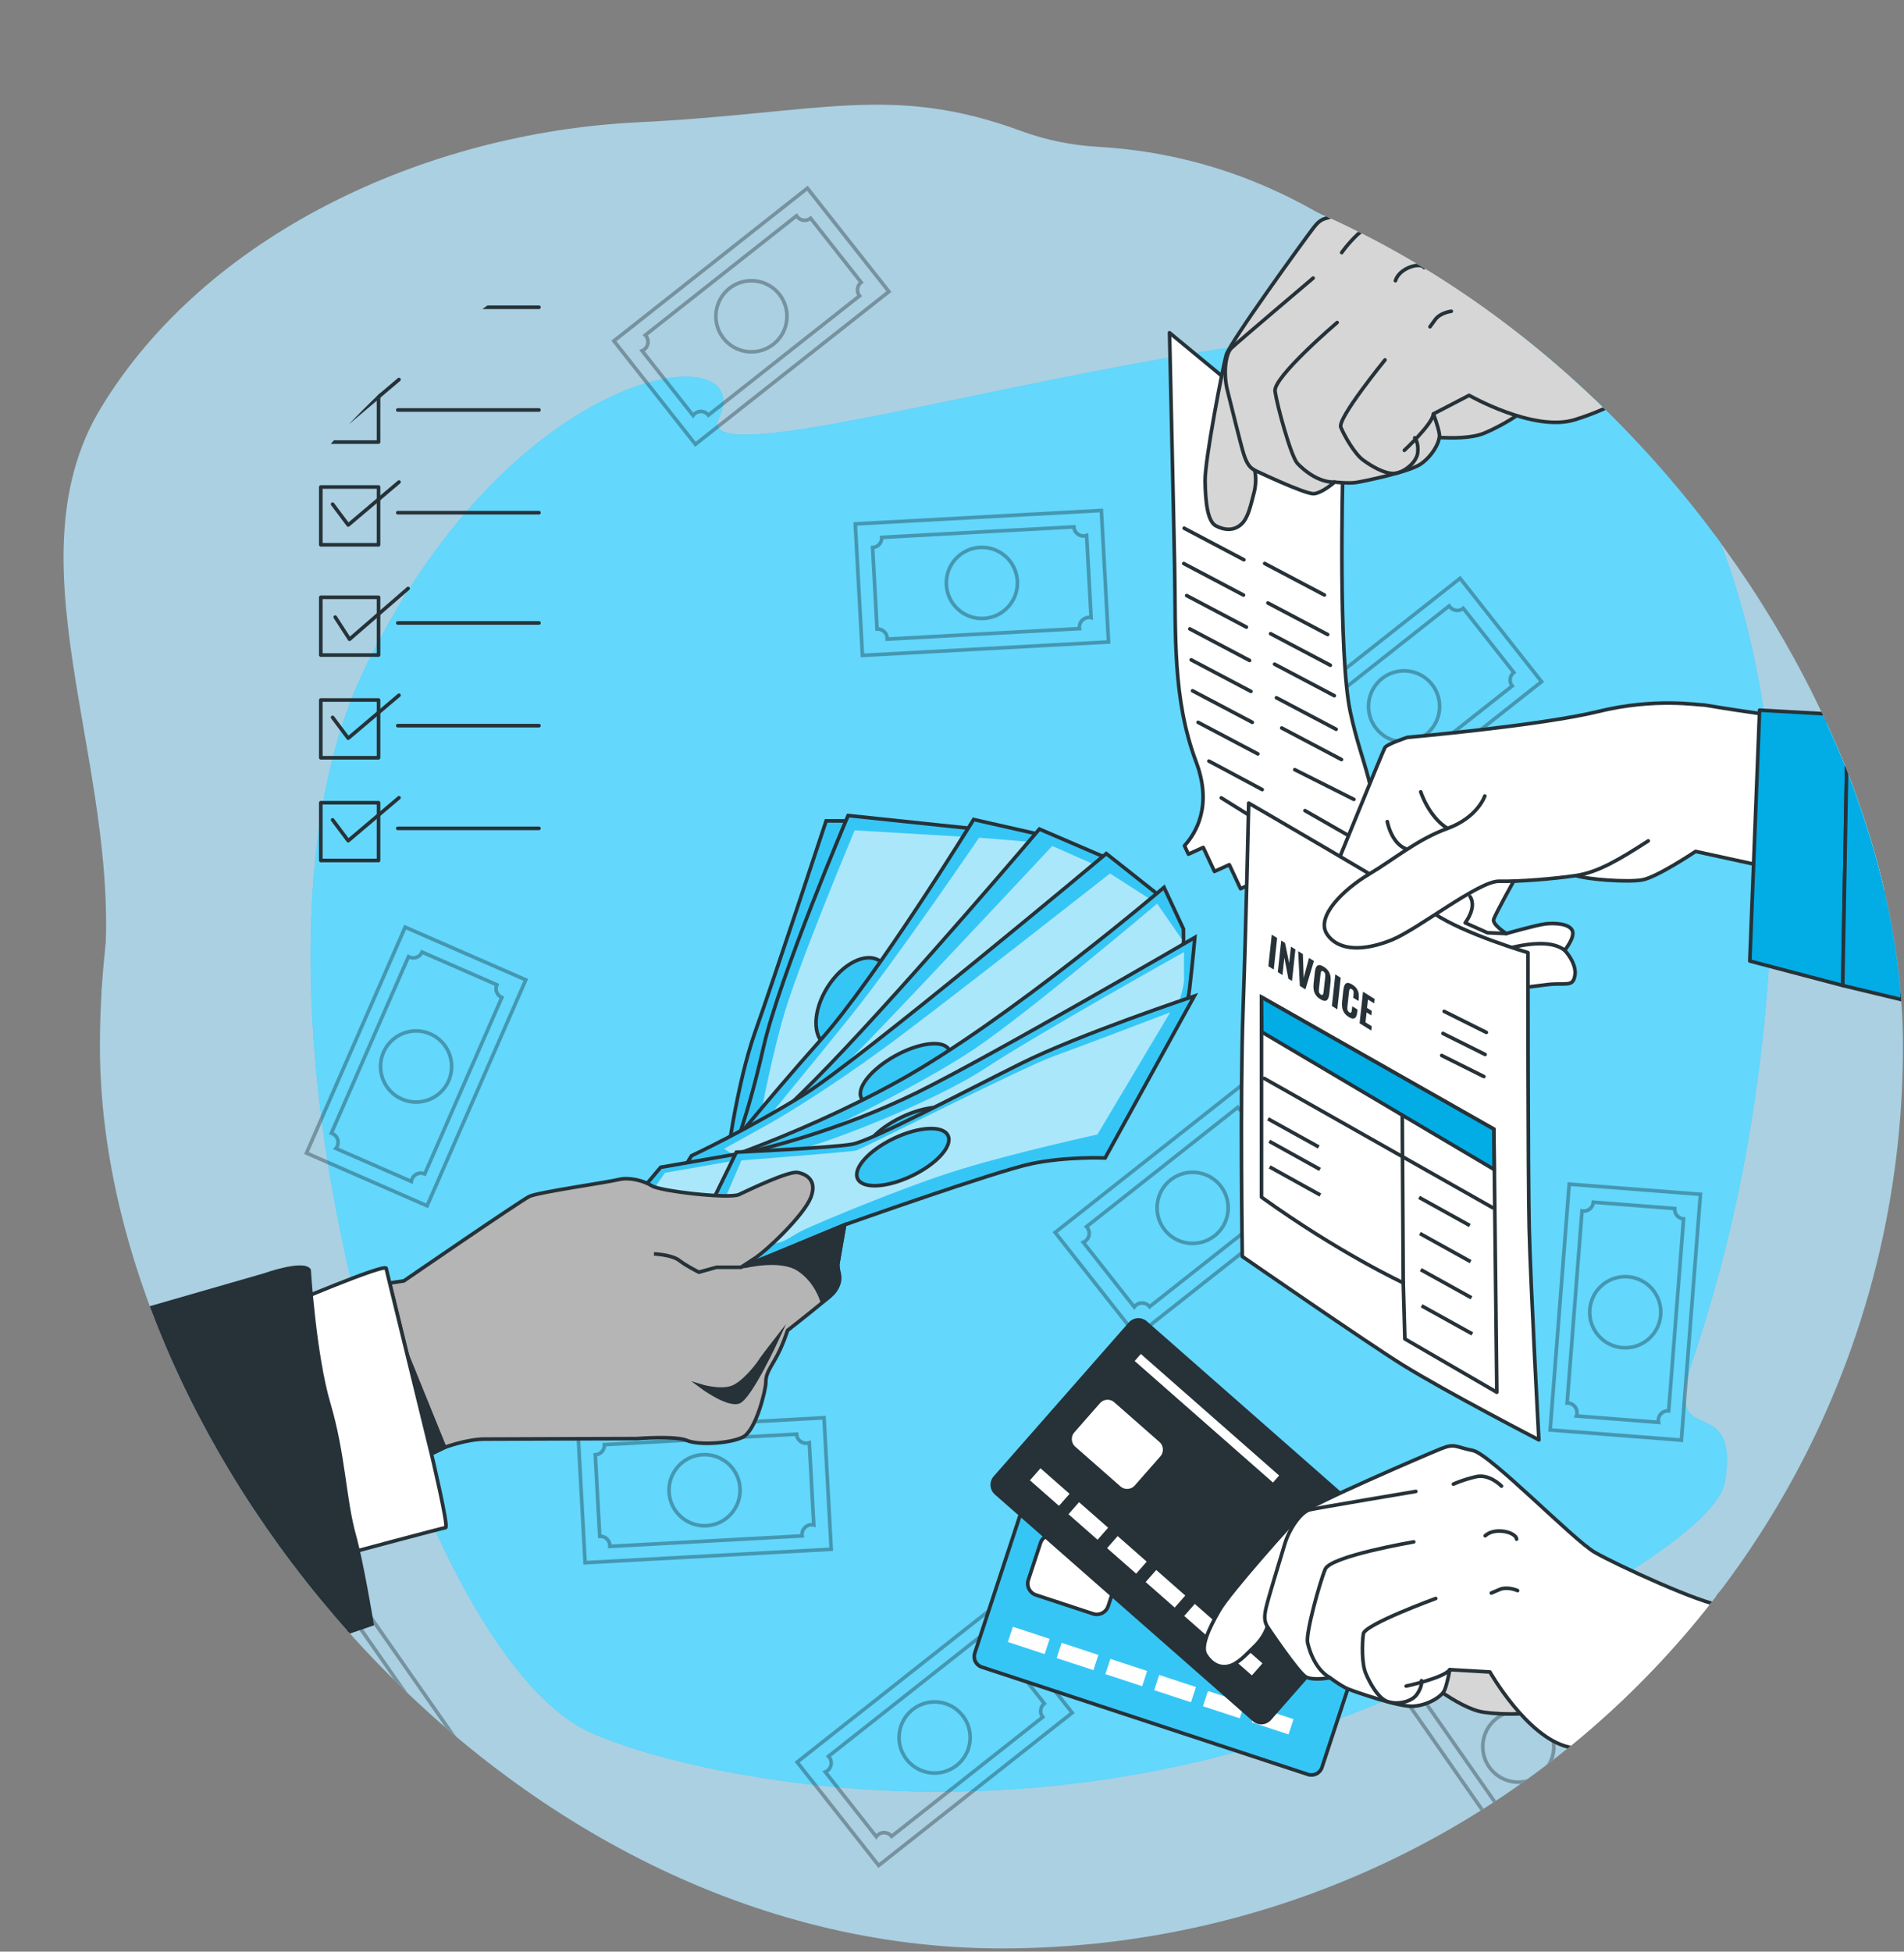 <?xml version="1.0" encoding="UTF-8"?> <svg xmlns="http://www.w3.org/2000/svg" width="528" height="541" viewBox="0 0 528 541" fill="none"><rect x="0" y="0" width="528" height="541" fill="#808080" stroke="none"/><g clip-path="url(#clip0_4177_3266)"><path fill-rule="evenodd" clip-rule="evenodd" d="M234.854 483.568C300.218 476.825 316.436 395.618 356.194 346.455C394.771 298.754 469.44 262.664 460.682 204.323C452.255 148.192 400.926 46.241 304.573 40.707C297.3 40.29 290.075 38.847 283.238 36.331C247.186 23.066 227.528 31.423 176.81 33.907C117.902 36.792 57.154 64.996 28.001 113.039C0.98 157.568 36.211 216.605 28.211 274.606C38.072 316.686 60.284 340.579 89.155 374.001C129.799 421.05 169.495 490.31 234.854 483.568Z" fill="#AAD0E2"></path><g clip-path="url(#clip1_4177_3266)"><rect x="27.711" y="40.105" width="500" height="500" rx="250" fill="#AAD0E2"></rect><path d="M164.11 480.403C174.35 484.841 186.929 488.267 200.472 490.911C268.484 504.186 339.01 494.274 401.125 463.557C438.888 444.882 476.31 423.382 478.361 410.663C482.562 384.616 460.716 403.101 469.118 377.893C477.52 352.685 490.964 307.312 491.805 236.732C492.645 166.151 463.237 105.654 435.509 97.252C378.372 71.204 188.477 138.424 199.401 115.737C210.324 93.05 143.105 98.932 101.092 185.477C59.079 272.022 113.695 458.557 164.11 480.403Z" fill="#36C6F6"></path><path opacity="0.7" d="M164.11 480.403C174.35 484.841 186.929 488.267 200.472 490.911C268.484 504.186 339.01 494.274 401.125 463.557C438.888 444.882 476.31 423.382 478.361 410.663C482.562 384.616 460.716 403.101 469.118 377.893C477.52 352.685 490.964 307.312 491.805 236.732C492.645 166.151 463.237 105.654 435.509 97.252C378.372 71.204 188.477 138.424 199.401 115.737C210.324 93.05 143.105 98.932 101.092 185.477C59.079 272.022 113.695 458.557 164.11 480.403Z" fill="#77DFFF"></path><g opacity="0.3"><path d="M145.807 271.621L112.359 257.005L84.993 319.632L118.441 334.248L145.807 271.621Z" stroke="black" stroke-miterlimit="10" stroke-linecap="round"></path><path d="M113.527 265.307C113.442 265.27 113.36 265.228 113.28 265.184L91.898 314.11C91.985 314.138 92.071 314.17 92.156 314.207C93.51 314.799 94.129 316.377 93.537 317.731C93.436 317.962 93.305 318.169 93.153 318.355L114.068 327.495C114.101 327.257 114.164 327.02 114.265 326.789C114.857 325.435 116.435 324.816 117.789 325.408L139.159 276.508C137.805 275.916 137.186 274.338 137.778 272.984L117.05 263.926C116.46 265.281 114.882 265.899 113.527 265.307ZM119.335 286.603C124.324 288.783 126.601 294.595 124.421 299.584C122.241 304.573 116.429 306.85 111.44 304.67C106.451 302.49 104.174 296.678 106.354 291.689C108.534 286.699 114.346 284.422 119.335 286.603Z" stroke="black" stroke-miterlimit="10" stroke-linecap="round"></path></g><g opacity="0.3"><path d="M160.268 396.732L162.258 433.181L230.503 429.456L228.514 393.007L160.268 396.732Z" stroke="black" stroke-miterlimit="10" stroke-linecap="round"></path><path d="M169.129 428.386C169.134 428.479 169.134 428.571 169.13 428.662L222.445 425.751C222.431 425.661 222.421 425.57 222.416 425.477C222.335 424.001 223.467 422.739 224.943 422.659C225.194 422.645 225.439 422.669 225.673 422.722L224.428 399.931C224.201 400.009 223.961 400.059 223.709 400.073C222.233 400.154 220.971 399.022 220.891 397.547L167.605 400.457C167.686 401.933 166.554 403.195 165.078 403.275L166.311 425.862C167.787 425.779 169.048 426.91 169.129 428.386ZM185.536 413.62C185.239 408.184 189.405 403.536 194.842 403.239C200.278 402.942 204.926 407.109 205.223 412.545C205.52 417.981 201.353 422.629 195.917 422.926C190.48 423.223 185.833 419.057 185.536 413.62Z" stroke="black" stroke-miterlimit="10" stroke-linecap="round"></path></g><g opacity="0.3"><path d="M237.175 145.229L239.164 181.678L307.41 177.953L305.42 141.505L237.175 145.229Z" stroke="black" stroke-miterlimit="10" stroke-linecap="round"></path><path d="M246.035 176.888C246.04 176.981 246.04 177.073 246.036 177.164L299.351 174.253C299.337 174.163 299.327 174.071 299.322 173.979C299.241 172.503 300.373 171.241 301.849 171.161C302.1 171.147 302.345 171.171 302.579 171.224L301.334 148.433C301.107 148.51 300.867 148.561 300.615 148.575C299.139 148.656 297.877 147.525 297.797 146.049L244.511 148.959C244.592 150.435 243.46 151.697 241.984 151.777L243.217 174.364C244.692 174.281 245.954 175.412 246.035 176.888ZM262.442 162.122C262.145 156.686 266.312 152.038 271.748 151.741C277.184 151.444 281.832 155.611 282.129 161.047C282.426 166.483 278.259 171.131 272.823 171.428C267.386 171.725 262.738 167.559 262.442 162.122Z" stroke="black" stroke-miterlimit="10" stroke-linecap="round"></path></g><g opacity="0.3"><path d="M471.55 331.066L435.156 328.244L429.873 396.387L466.266 399.209L471.55 331.066Z" stroke="black" stroke-miterlimit="10" stroke-linecap="round"></path><path d="M438.982 335.713C438.889 335.706 438.798 335.694 438.708 335.678L434.578 388.912C434.669 388.91 434.761 388.912 434.854 388.919C436.328 389.033 437.43 390.321 437.315 391.794C437.295 392.045 437.24 392.284 437.157 392.509L459.914 394.275C459.867 394.04 459.849 393.795 459.868 393.544C459.982 392.07 461.27 390.968 462.743 391.083L466.871 337.877C465.397 337.763 464.295 336.475 464.41 335.002L441.857 333.252C441.743 334.725 440.455 335.827 438.982 335.713ZM451.46 353.92C456.888 354.341 460.947 359.083 460.526 364.511C460.105 369.939 455.363 373.998 449.935 373.577C444.507 373.156 440.448 368.414 440.869 362.986C441.29 357.558 446.032 353.499 451.46 353.92Z" stroke="black" stroke-miterlimit="10" stroke-linecap="round"></path></g><g opacity="0.3"><path d="M427.497 188.964L404.891 160.306L351.231 202.634L373.837 231.292L427.497 188.964Z" stroke="black" stroke-miterlimit="10" stroke-linecap="round"></path><path d="M402.023 168.195C401.965 168.122 401.912 168.047 401.864 167.97L359.942 201.037C360.005 201.102 360.066 201.171 360.124 201.245C361.039 202.405 360.841 204.088 359.68 205.004C359.482 205.16 359.269 205.281 359.047 205.373L373.183 223.294C373.324 223.1 373.492 222.92 373.689 222.764C374.85 221.849 376.533 222.047 377.448 223.208L419.348 190.158C418.433 188.997 418.631 187.315 419.792 186.399L405.783 168.639C404.621 169.554 402.938 169.355 402.023 168.195ZM397.105 189.712C400.477 193.987 399.745 200.185 395.47 203.557C391.195 206.929 384.996 206.197 381.625 201.922C378.254 197.647 378.985 191.449 383.26 188.077C387.534 184.706 393.733 185.438 397.105 189.712Z" stroke="black" stroke-miterlimit="10" stroke-linecap="round"></path></g><g opacity="0.3"><path d="M246.505 80.833L223.898 52.175L170.238 94.503L192.845 123.161L246.505 80.833Z" stroke="black" stroke-miterlimit="10" stroke-linecap="round"></path><path d="M221.032 60.054C220.974 59.981 220.921 59.906 220.872 59.829L178.95 92.897C179.013 92.962 179.074 93.032 179.132 93.105C180.047 94.265 179.849 95.948 178.688 96.864C178.49 97.02 178.277 97.141 178.055 97.233L192.191 115.154C192.332 114.96 192.5 114.78 192.697 114.624C193.858 113.709 195.541 113.907 196.456 115.068L238.356 82.018C237.441 80.857 237.639 79.174 238.8 78.259L224.791 60.498C223.63 61.414 221.947 61.215 221.032 60.054ZM216.114 81.572C219.486 85.847 218.754 92.046 214.479 95.417C210.204 98.788 204.006 98.057 200.634 93.782C197.262 89.507 197.994 83.308 202.269 79.937C206.544 76.566 212.742 77.297 216.114 81.572Z" stroke="black" stroke-miterlimit="10" stroke-linecap="round"></path></g><g opacity="0.3"><path d="M368.864 327.965L346.258 299.307L292.598 341.635L315.204 370.293L368.864 327.965Z" stroke="black" stroke-miterlimit="10" stroke-linecap="round"></path><path d="M343.383 307.194C343.325 307.121 343.272 307.046 343.223 306.969L301.301 340.036C301.364 340.101 301.425 340.17 301.483 340.244C302.398 341.405 302.2 343.087 301.039 344.003C300.841 344.159 300.628 344.28 300.406 344.372L314.542 362.293C314.683 362.099 314.851 361.919 315.048 361.763C316.209 360.848 317.892 361.046 318.807 362.207L360.707 329.157C359.792 327.997 359.99 326.314 361.151 325.398L347.142 307.637C345.981 308.553 344.298 308.355 343.383 307.194ZM338.465 328.712C341.837 332.987 341.105 339.185 336.83 342.557C332.555 345.929 326.356 345.197 322.985 340.922C319.614 336.647 320.345 330.448 324.62 327.077C328.894 323.705 335.093 324.437 338.465 328.712Z" stroke="black" stroke-miterlimit="10" stroke-linecap="round"></path></g><g opacity="0.3"><path d="M297.325 474.784L274.719 446.126L221.059 488.454L243.665 517.112L297.325 474.784Z" stroke="black" stroke-miterlimit="10" stroke-linecap="round"></path><path d="M271.836 454.011C271.778 453.938 271.725 453.863 271.676 453.786L229.754 486.853C229.817 486.918 229.878 486.988 229.936 487.061C230.851 488.222 230.653 489.905 229.492 490.82C229.294 490.976 229.081 491.097 228.859 491.189L242.995 509.11C243.136 508.916 243.304 508.736 243.501 508.581C244.661 507.666 246.344 507.864 247.26 509.025L289.16 475.975C288.245 474.815 288.443 473.132 289.604 472.216L275.595 454.456C274.435 455.37 272.752 455.171 271.836 454.011ZM266.918 475.529C270.29 479.804 269.558 486.002 265.283 489.374C261.008 492.746 254.81 492.014 251.438 487.739C248.066 483.464 248.798 477.265 253.073 473.894C257.348 470.522 263.546 471.254 266.918 475.529Z" stroke="black" stroke-miterlimit="10" stroke-linecap="round"></path></g><g opacity="0.3"><path d="M416.452 445.673L386.516 466.56L425.624 522.612L455.56 501.725L416.452 445.673Z" stroke="black" stroke-miterlimit="10" stroke-linecap="round"></path><path d="M394.211 469.902C394.135 469.955 394.057 470.004 393.977 470.048L424.528 513.838C424.597 513.779 424.67 513.722 424.746 513.669C425.958 512.823 427.627 513.12 428.472 514.333C428.616 514.539 428.724 514.76 428.803 514.986L447.522 501.926C447.336 501.774 447.167 501.596 447.023 501.39C446.177 500.178 446.474 498.509 447.687 497.664L417.152 453.897C415.94 454.743 414.271 454.446 413.426 453.233L394.874 466.176C395.72 467.388 395.423 469.056 394.211 469.902ZM415.403 476.074C419.868 472.959 426.013 474.053 429.128 478.518C432.243 482.983 431.149 489.128 426.684 492.244C422.219 495.359 416.074 494.265 412.958 489.8C409.844 485.334 410.938 479.189 415.403 476.074Z" stroke="black" stroke-miterlimit="10" stroke-linecap="round"></path></g><g opacity="0.3"><path d="M90.6 430.792L60.664 451.679L99.773 507.731L129.709 486.844L90.6 430.792Z" stroke="black" stroke-miterlimit="10" stroke-linecap="round"></path><path d="M68.351 455.018C68.275 455.071 68.197 455.12 68.117 455.164L98.668 498.954C98.737 498.895 98.81 498.838 98.886 498.785C100.098 497.939 101.767 498.236 102.612 499.449C102.756 499.655 102.864 499.876 102.943 500.102L121.662 487.042C121.477 486.89 121.307 486.712 121.163 486.506C120.317 485.294 120.614 483.625 121.827 482.78L91.292 439.013C90.08 439.859 88.411 439.562 87.566 438.349L69.015 451.291C69.861 452.503 69.563 454.172 68.351 455.018ZM89.543 461.189C94.008 458.074 100.153 459.168 103.269 463.633C106.384 468.098 105.29 474.243 100.825 477.358C96.36 480.473 90.215 479.379 87.099 474.914C83.984 470.45 85.078 464.305 89.543 461.189Z" stroke="black" stroke-miterlimit="10" stroke-linecap="round"></path></g><path d="M104.976 134.998H88.961V151.013H104.976V134.998Z" stroke="#263238" stroke-miterlimit="10" stroke-linecap="round" stroke-linejoin="round"></path><path d="M110.312 142.116H149.458" stroke="#263238" stroke-miterlimit="10" stroke-linecap="round" stroke-linejoin="round"></path><path d="M104.976 106.528H88.961V122.543H104.976V106.528Z" stroke="#263238" stroke-miterlimit="10" stroke-linecap="round" stroke-linejoin="round"></path><path d="M110.312 113.646H149.458" stroke="#263238" stroke-miterlimit="10" stroke-linecap="round" stroke-linejoin="round"></path><path d="M104.976 78.058H88.961V94.072H104.976V78.058Z" stroke="#263238" stroke-miterlimit="10" stroke-linecap="round" stroke-linejoin="round"></path><path d="M110.312 85.176H149.458" stroke="#263238" stroke-miterlimit="10" stroke-linecap="round" stroke-linejoin="round"></path><path d="M92.961 83.551L96.931 89.688L113.175 75.61" stroke="#263238" stroke-miterlimit="10" stroke-linecap="round" stroke-linejoin="round"></path><path d="M92.234 111.347L96.565 117.122L110.644 105.21" stroke="#263238" stroke-miterlimit="10" stroke-linecap="round" stroke-linejoin="round"></path><path d="M92.234 139.757L96.565 145.532L110.644 133.62" stroke="#263238" stroke-miterlimit="10" stroke-linecap="round" stroke-linejoin="round"></path><path d="M104.976 222.511H88.961V238.525H104.976V222.511Z" stroke="#263238" stroke-miterlimit="10" stroke-linecap="round" stroke-linejoin="round"></path><path d="M110.312 229.628H149.458" stroke="#263238" stroke-miterlimit="10" stroke-linecap="round" stroke-linejoin="round"></path><path d="M104.976 194.04H88.961V210.054H104.976V194.04Z" stroke="#263238" stroke-miterlimit="10" stroke-linecap="round" stroke-linejoin="round"></path><path d="M110.312 201.158H149.458" stroke="#263238" stroke-miterlimit="10" stroke-linecap="round" stroke-linejoin="round"></path><path d="M104.976 165.57H88.961V181.585H104.976V165.57Z" stroke="#263238" stroke-miterlimit="10" stroke-linecap="round" stroke-linejoin="round"></path><path d="M110.312 172.688H149.458" stroke="#263238" stroke-miterlimit="10" stroke-linecap="round" stroke-linejoin="round"></path><path d="M92.961 171.064L96.931 177.2L113.175 163.122" stroke="#263238" stroke-miterlimit="10" stroke-linecap="round" stroke-linejoin="round"></path><path d="M92.234 198.859L96.565 204.635L110.644 192.722" stroke="#263238" stroke-miterlimit="10" stroke-linecap="round" stroke-linejoin="round"></path><path d="M92.234 227.269L96.565 233.045L110.644 221.132" stroke="#263238" stroke-miterlimit="10" stroke-linecap="round" stroke-linejoin="round"></path><path d="M362.726 491.876L272.26 462.109C270.655 461.581 269.782 459.852 270.31 458.247L288.053 404.325C288.581 402.72 290.31 401.847 291.915 402.375L382.381 432.142C383.986 432.67 384.859 434.4 384.331 436.005L366.588 489.927C366.06 491.531 364.331 492.404 362.726 491.876Z" fill="#36C6F6" stroke="#263238" stroke-miterlimit="10" stroke-linecap="round" stroke-linejoin="round"></path><path d="M291.073 454.295L280.883 450.941L279.495 455.158L289.686 458.512L291.073 454.295Z" fill="white"></path><path d="M304.597 458.747L294.406 455.394L293.019 459.61L303.209 462.964L304.597 458.747Z" fill="white"></path><path d="M318.12 463.2L307.93 459.847L306.542 464.063L316.733 467.417L318.12 463.2Z" fill="white"></path><path d="M331.651 467.65L321.461 464.297L320.073 468.514L330.264 471.867L331.651 467.65Z" fill="white"></path><path d="M345.182 472.102L334.992 468.749L333.605 472.966L343.794 476.319L345.182 472.102Z" fill="white"></path><path d="M358.706 476.556L348.516 473.202L347.128 477.419L357.319 480.772L358.706 476.556Z" fill="white"></path><path d="M374.521 442.719C373.467 445.921 370.017 447.663 366.815 446.609C363.613 445.555 361.871 442.106 362.925 438.903C363.979 435.701 367.428 433.959 370.63 435.013C373.833 436.067 375.575 439.517 374.521 442.719Z" fill="#263238" stroke="#263238" stroke-miterlimit="10"></path><path d="M303.126 447.342L287.277 442.127C285.54 441.556 284.596 439.685 285.167 437.948L288.532 427.721C289.103 425.984 290.974 425.04 292.711 425.611L308.559 430.826C310.296 431.397 311.24 433.268 310.669 435.005L307.304 445.232C306.734 446.969 304.863 447.913 303.126 447.342Z" fill="white" stroke="#263238" stroke-miterlimit="10"></path><path d="M342.553 426.842L294.062 410.885L293.253 413.344L341.744 429.302L342.553 426.842Z" fill="#263238" stroke="#263238" stroke-miterlimit="10"></path><path d="M347.755 476.747L276.205 413.891C274.935 412.776 274.81 410.843 275.926 409.573L313.391 366.926C314.506 365.656 316.439 365.531 317.709 366.647L389.258 429.503C390.528 430.618 390.653 432.551 389.537 433.821L352.072 476.468C350.957 477.737 349.024 477.862 347.755 476.747Z" fill="#263238" stroke="#263238" stroke-miterlimit="10"></path><path d="M296.599 414.087L288.539 407.007L285.609 410.342L293.669 417.422L296.599 414.087Z" fill="white"></path><path d="M307.294 423.485L299.234 416.405L296.305 419.74L304.364 426.82L307.294 423.485Z" fill="white"></path><path d="M317.997 432.887L309.938 425.807L307.008 429.142L315.068 436.222L317.997 432.887Z" fill="white"></path><path d="M328.692 442.285L320.633 435.205L317.703 438.54L325.762 445.62L328.692 442.285Z" fill="white"></path><path d="M339.387 451.685L331.328 444.605L328.398 447.94L336.458 455.02L339.387 451.685Z" fill="white"></path><path d="M350.091 461.085L342.031 454.005L339.102 457.34L347.161 464.42L350.091 461.085Z" fill="white"></path><path d="M377.877 436.151C375.652 438.684 371.796 438.933 369.263 436.708C366.73 434.483 366.481 430.627 368.706 428.094C370.931 425.562 374.787 425.312 377.32 427.537C379.853 429.762 380.102 433.619 377.877 436.151Z" fill="#263238" stroke="#263238" stroke-miterlimit="10"></path><path d="M310.387 412.409L297.852 401.397C296.479 400.19 296.343 398.099 297.55 396.726L304.655 388.638C305.861 387.265 307.953 387.129 309.326 388.336L321.861 399.347C323.234 400.554 323.37 402.645 322.163 404.019L315.058 412.107C313.852 413.48 311.761 413.615 310.387 412.409Z" fill="white" stroke="#263238" stroke-miterlimit="10"></path><path d="M354.72 409.017L316.367 375.325L314.658 377.27L353.011 410.962L354.72 409.017Z" fill="white"></path><path d="M392.867 463.825C392.867 463.825 404.206 473.567 411.351 474.608C418.496 475.649 425.125 474.78 425.125 474.78L416.591 459.875L399.695 459.522L392.867 463.825Z" fill="#D6D6D6" stroke="#263238" stroke-miterlimit="10" stroke-linecap="round" stroke-linejoin="round"></path><path d="M515.335 446.245C496.201 445.236 480.392 445.242 477.787 445.091C472.109 444.762 448.208 433.735 442.271 430.323C436.334 426.911 413.18 403 408.413 402.066C403.647 401.132 403.492 400.028 399.678 401.559C395.864 403.091 363.506 416.99 360.952 419.472C358.398 421.953 341.06 441.325 338.136 446.414C335.212 451.503 332.955 456.412 334.357 458.684C335.759 460.957 337.867 462.394 340.525 461.89C343.184 461.387 345.532 458.675 348.086 456.193C350.64 453.712 351.46 450.911 351.46 450.911C351.46 450.911 360.128 463.903 362.261 464.903C364.394 465.903 368.825 465.065 368.825 465.065C368.825 465.065 371.974 467.439 373.901 468.208C375.828 468.977 387.855 473.18 391.811 472.971C395.767 472.762 399.85 470.37 400.619 468.442C401.388 466.514 402.04 462.827 402.04 462.827L413.177 463.473C413.177 463.473 423.314 481.371 434.761 484.226C446.208 487.081 456.985 486.391 458.77 485.838C460.555 485.284 465.359 485.563 465.359 485.563L497.307 493.698L515.335 446.245Z" fill="white" stroke="#263238" stroke-miterlimit="10" stroke-linecap="round" stroke-linejoin="round"></path><path d="M398.144 443.102C398.144 443.102 378.446 450.286 378.075 452.894C377.705 455.502 377.594 461.192 378.752 463.889C379.91 466.585 381.891 470.206 384.23 471.437C386.569 472.668 391.205 472.061 392.873 469.747C394.541 467.434 394.193 465.88 394.193 465.88" stroke="#263238" stroke-miterlimit="10" stroke-linecap="round" stroke-linejoin="round"></path><path d="M389.945 467.386C389.945 467.386 400.373 465.142 402.041 462.829" stroke="#263238" stroke-miterlimit="10" stroke-linecap="round" stroke-linejoin="round"></path><path d="M392.043 427.41C392.043 427.41 369.028 431.334 367.502 434.971C365.977 438.608 362.096 452.625 362.599 455.283C362.599 455.283 363.941 462.372 368.824 465.066" stroke="#263238" stroke-miterlimit="10" stroke-linecap="round" stroke-linejoin="round"></path><path d="M392.631 413.422C392.631 413.422 365.416 417.979 363.194 418.508C360.972 419.036 357.649 423.445 356.291 427.968C354.933 432.491 351.692 443.039 351.103 445.634C350.514 448.229 350.657 449.552 351.454 450.913" stroke="#263238" stroke-miterlimit="10" stroke-linecap="round" stroke-linejoin="round"></path><path d="M416.381 411.95C416.381 411.95 413.077 408.472 409.301 409.348C405.525 410.225 403.047 411.396 403.047 411.396" stroke="#263238" stroke-miterlimit="10" stroke-linecap="round" stroke-linejoin="round"></path><path d="M420.569 426.654C420.433 424.736 414.565 423.201 411.859 425.711" stroke="#263238" stroke-miterlimit="10" stroke-linecap="round" stroke-linejoin="round"></path><path d="M420.84 440.911C420.84 440.911 418.064 439.655 415.817 440.62C413.57 441.585 413.57 441.585 413.57 441.585" stroke="#263238" stroke-miterlimit="10" stroke-linecap="round" stroke-linejoin="round"></path><path d="M482.28 439.35C479.126 439.388 476.387 441.504 475.546 444.545C473.055 453.55 468.321 472.394 469.211 482.635C470.409 496.416 475.154 498.741 476.951 498.741C478.749 498.741 500.9 505.436 500.9 505.436C500.9 505.436 507.948 510.109 510.943 493.333C513.939 476.556 518.322 454.792 515.336 446.244C513.076 439.771 492.255 439.231 482.28 439.35Z" fill="#36C6F6" stroke="#263238" stroke-miterlimit="10" stroke-linecap="round" stroke-linejoin="round"></path><path d="M527.498 448.726L512.926 446.036C511.126 445.704 509.338 446.653 508.609 448.333C505.741 454.939 498.067 476.596 499.714 499.98C499.816 501.433 500.687 502.719 502.067 503.185L527.498 511.768V448.726Z" fill="#36C6F6" stroke="#263238" stroke-miterlimit="10" stroke-linecap="round" stroke-linejoin="round"></path><path d="M390.133 120.281C390.133 120.281 404.859 122.855 411.532 120.095C418.204 117.336 423.457 113.199 423.457 113.199L408.501 104.754L393.801 113.091L390.133 120.281Z" fill="#D6D6D6" stroke="#263238" stroke-miterlimit="10" stroke-linecap="round" stroke-linejoin="round"></path><path d="M328.468 234.434L329.563 236.776L333.679 234.908L336.788 241.56L340.904 239.692L344.015 246.345L348.131 244.477L351.241 251.13L355.357 249.262L358.464 255.913L362.58 254.045L365.691 260.698L369.808 258.831L372.694 265.003C376.086 258.729 380.847 247.991 381.412 236.321C382.3 217.976 377.805 213.109 374.439 197.271C371.072 181.433 372.357 131.921 372.357 131.921L324.32 92.239C324.32 92.239 325.382 138.406 325.733 157.12C326.084 175.834 325.096 193.61 331.709 211.225C336.22 223.247 331.758 230.828 328.468 234.434Z" fill="white" stroke="#263238" stroke-miterlimit="10" stroke-linecap="round" stroke-linejoin="round"></path><path d="M328.383 146.427L344.948 155.169" stroke="#263238" stroke-miterlimit="10" stroke-linecap="round" stroke-linejoin="round"></path><path d="M350.711 156.196L367.276 164.937" stroke="#263238" stroke-miterlimit="10" stroke-linecap="round" stroke-linejoin="round"></path><path d="M351.609 167.15L368.174 175.891" stroke="#263238" stroke-miterlimit="10" stroke-linecap="round" stroke-linejoin="round"></path><path d="M352.352 175.663L368.917 184.405" stroke="#263238" stroke-miterlimit="10" stroke-linecap="round" stroke-linejoin="round"></path><path d="M353.461 184.111L370.026 192.852" stroke="#263238" stroke-miterlimit="10" stroke-linecap="round" stroke-linejoin="round"></path><path d="M353.969 193.417L370.534 202.159" stroke="#263238" stroke-miterlimit="10" stroke-linecap="round" stroke-linejoin="round"></path><path d="M355.438 201.801L372.003 210.543" stroke="#263238" stroke-miterlimit="10" stroke-linecap="round" stroke-linejoin="round"></path><path d="M359.055 213.353L375.448 221.588" stroke="#263238" stroke-miterlimit="10" stroke-linecap="round" stroke-linejoin="round"></path><path d="M361.891 224.708L375.672 232.599" stroke="#263238" stroke-miterlimit="10" stroke-linecap="round" stroke-linejoin="round"></path><path d="M361.57 235.345L375.095 244.351" stroke="#263238" stroke-miterlimit="10" stroke-linecap="round" stroke-linejoin="round"></path><path d="M328.273 156.216L344.838 164.958" stroke="#263238" stroke-miterlimit="10" stroke-linecap="round" stroke-linejoin="round"></path><path d="M329.078 165.093L345.643 173.835" stroke="#263238" stroke-miterlimit="10" stroke-linecap="round" stroke-linejoin="round"></path><path d="M329.953 174.335L346.518 183.076" stroke="#263238" stroke-miterlimit="10" stroke-linecap="round" stroke-linejoin="round"></path><path d="M330.328 182.911L346.893 191.652" stroke="#263238" stroke-miterlimit="10" stroke-linecap="round" stroke-linejoin="round"></path><path d="M330.703 191.486L347.268 200.228" stroke="#263238" stroke-miterlimit="10" stroke-linecap="round" stroke-linejoin="round"></path><path d="M332.242 200.235L348.807 208.977" stroke="#263238" stroke-miterlimit="10" stroke-linecap="round" stroke-linejoin="round"></path><path d="M335.258 210.98L350.029 218.877" stroke="#263238" stroke-miterlimit="10" stroke-linecap="round" stroke-linejoin="round"></path><path d="M338.672 221.17L350 228.228" stroke="#263238" stroke-miterlimit="10" stroke-linecap="round" stroke-linejoin="round"></path><path d="M527.494 40.133H489.465C471.19 50.931 454.864 60.06 453.524 60.755C448.476 63.375 422.298 66.122 415.451 66.226C408.604 66.33 376.479 57.622 371.905 59.257C367.332 60.892 366.634 60.022 364.139 63.288C361.645 66.555 340.946 95.047 340.019 98.485C339.093 101.923 334.1 127.437 334.189 133.306C334.278 139.175 334.849 144.547 337.216 145.783C339.583 147.019 342.129 147.176 344.156 145.384C346.183 143.592 346.814 140.06 347.74 136.622C348.666 133.184 347.938 130.357 347.938 130.357C347.938 130.357 362.031 137.089 364.376 136.858C366.72 136.627 370.099 133.64 370.099 133.64C370.099 133.64 374.019 134.07 376.069 133.745C378.119 133.42 390.603 130.882 393.896 128.68C397.189 126.478 399.474 122.334 399.149 120.284C398.824 118.234 397.499 114.732 397.499 114.732L407.4 109.592C407.4 109.592 425.264 119.789 436.561 116.388C447.858 112.988 456.767 106.884 458.017 105.495C459.268 104.106 463.539 101.889 463.539 101.889L527.491 83.591V40.133H527.494Z" fill="#D6D6D6" stroke="#263238" stroke-miterlimit="10" stroke-linecap="round" stroke-linejoin="round"></path><path d="M384.068 99.772C384.068 99.772 370.814 116.018 371.829 118.448C372.844 120.879 375.659 125.825 378.033 127.55C380.407 129.275 383.961 131.373 386.601 131.235C389.24 131.097 392.914 128.204 393.165 125.363C393.415 122.522 392.321 121.364 392.321 121.364" stroke="#263238" stroke-miterlimit="10" stroke-linecap="round" stroke-linejoin="round"></path><path d="M389.438 124.834C389.438 124.834 397.252 117.573 397.503 114.732" stroke="#263238" stroke-miterlimit="10" stroke-linecap="round" stroke-linejoin="round"></path><path d="M370.806 89.408C370.806 89.408 353.034 104.549 353.583 108.455C354.132 112.36 357.965 126.39 359.757 128.418C359.757 128.418 364.535 133.824 370.109 133.641" stroke="#263238" stroke-miterlimit="10" stroke-linecap="round" stroke-linejoin="round"></path><path d="M364.155 77.084C364.155 77.084 343.098 94.917 341.459 96.508C339.82 98.098 339.219 103.586 340.364 108.167C341.51 112.748 344.119 123.47 344.94 126.002C345.761 128.533 346.56 129.597 347.941 130.359" stroke="#263238" stroke-miterlimit="10" stroke-linecap="round" stroke-linejoin="round"></path><path d="M383.812 63.675C383.812 63.675 379.194 62.375 376.397 65.06C373.601 67.744 372.07 70.018 372.07 70.018" stroke="#263238" stroke-miterlimit="10" stroke-linecap="round" stroke-linejoin="round"></path><path d="M394.936 74.17C393.838 72.592 388.011 74.273 386.969 77.813" stroke="#263238" stroke-miterlimit="10" stroke-linecap="round" stroke-linejoin="round"></path><path d="M402.458 86.285C402.458 86.285 399.43 86.625 397.993 88.603C396.555 90.582 396.555 90.582 396.555 90.582" stroke="#263238" stroke-miterlimit="10" stroke-linecap="round" stroke-linejoin="round"></path><path d="M527.503 201.918C494.752 199.579 473.007 195.412 472.59 195.426C470.884 195.484 459.063 193.335 443.169 197.237C427.274 201.14 390.308 204.397 390.308 204.397C390.308 204.397 384.593 206.248 384.025 207.272C383.457 208.296 369.679 242.17 367.776 246.806C365.873 251.442 366.102 255.253 368.037 259.005C369.972 262.758 379.9 269.607 385.561 275.093C391.222 280.579 394.921 285.98 397.508 283.733C400.095 281.485 399.382 276.737 399.382 276.737C399.382 276.737 424.291 273.484 429.296 272.914C434.301 272.343 436.207 273.736 436.745 270.351C437.284 266.967 433.898 263.413 433.898 263.413C433.898 263.413 436.939 259.743 435.972 257.867C435.004 255.991 431.08 255.822 428.578 256.107C426.076 256.392 417.716 258.785 417.716 258.785C417.716 258.785 413.762 256.256 414.217 254.834C414.671 253.412 419.786 244.196 419.786 244.196C419.786 244.196 422.544 244.053 426.639 243.312C430.734 242.571 433.918 241.66 437.018 242.71C440.118 243.761 451.351 244.638 455.446 243.896C459.541 243.155 470.202 236.013 470.202 236.013L527.504 248.488V201.918H527.503Z" fill="white" stroke="#263238" stroke-miterlimit="10" stroke-linecap="round" stroke-linejoin="round"></path><path d="M487.953 196.859L485.242 266.399L511 273.177L512.356 198.215L487.953 196.859Z" fill="#02ACE5" stroke="#263238" stroke-miterlimit="10" stroke-linecap="round" stroke-linejoin="round"></path><path d="M527.504 199.22L512.356 198.216L511 273.178L527.504 277.143V199.22Z" fill="#02ACE5" stroke="#263238" stroke-miterlimit="10" stroke-linecap="round" stroke-linejoin="round"></path><path d="M393.984 219.496C393.984 219.496 396.177 226.405 401.41 229.645" stroke="#263238" stroke-miterlimit="10" stroke-linecap="round" stroke-linejoin="round"></path><path d="M384.711 227.747C384.711 227.747 385.766 233.69 389.89 235.309" stroke="#263238" stroke-miterlimit="10" stroke-linecap="round" stroke-linejoin="round"></path><path d="M388.649 261.073L388.422 263.291C388.422 263.291 397.126 268.122 399.376 276.737" stroke="#263238" stroke-miterlimit="10" stroke-linecap="round" stroke-linejoin="round"></path><path d="M395.477 257.829L400.37 262.889C400.37 262.889 410.893 265.046 412.883 264.476C414.873 263.906 428.322 258.981 433.897 263.415" stroke="#263238" stroke-miterlimit="10" stroke-linecap="round" stroke-linejoin="round"></path><path d="M417.717 258.786L412.484 258.561L406.312 255.805C406.312 255.805 409.637 251.623 407.674 248.525" stroke="#263238" stroke-miterlimit="10" stroke-linecap="round" stroke-linejoin="round"></path><path d="M412.883 264.476C412.883 264.476 419.196 263.962 420.449 268.34C421.702 272.719 418.973 275.222 418.973 275.222" stroke="#263238" stroke-miterlimit="10" stroke-linecap="round" stroke-linejoin="round"></path><path d="M346.276 222.622C346.276 222.622 389.221 247.477 397.605 253.174C405.989 258.871 423.722 264.071 423.722 264.071C423.722 264.071 423.7 325.033 424.06 340.417C424.42 355.801 426.747 399.131 426.747 399.131C426.747 399.131 401.111 385.874 388.94 378.325C379.293 372.341 344.506 348.295 344.506 348.295C344.506 348.295 343.842 304.275 344.721 279.641C345.528 256.99 346.276 222.622 346.276 222.622Z" fill="white" stroke="#263238" stroke-miterlimit="10" stroke-linecap="round" stroke-linejoin="round"></path><path d="M351.727 267.837L352.674 259.081L354.17 260.017L353.223 268.773L351.727 267.837Z" fill="#263238"></path><path d="M354.352 269.48L355.299 260.724L356.348 261.38L357.497 266.969L357.99 262.407L359.231 263.183L358.284 271.939L357.28 271.311L356.161 265.441L355.637 270.284L354.352 269.48Z" fill="#263238"></path><path d="M360.458 273.297L360 263.663L361.305 264.479L361.526 271.08L363.002 265.54L364.361 266.39L362.009 274.267L360.458 273.297Z" fill="#263238"></path><path d="M366.128 276.97C365.587 276.631 365.17 276.248 364.879 275.82C364.588 275.391 364.397 274.92 364.306 274.406C364.215 273.892 364.203 273.335 364.267 272.737L364.62 269.472C364.685 268.874 364.808 268.405 364.991 268.065C365.174 267.725 365.435 267.543 365.776 267.517C366.116 267.491 366.557 267.648 367.099 267.986C367.646 268.328 368.067 268.713 368.362 269.139C368.657 269.566 368.85 270.032 368.941 270.54C369.032 271.047 369.046 271.6 368.981 272.198L368.628 275.463C368.563 276.061 368.439 276.532 368.256 276.875C368.073 277.218 367.809 277.405 367.465 277.436C367.121 277.468 366.676 277.312 366.128 276.97ZM366.267 275.684C366.461 275.806 366.61 275.843 366.713 275.795C366.815 275.748 366.891 275.645 366.941 275.487C366.99 275.33 367.026 275.15 367.048 274.948L367.496 270.808C367.518 270.607 367.523 270.41 367.511 270.218C367.499 270.026 367.453 269.849 367.374 269.688C367.294 269.527 367.157 269.385 366.962 269.263C366.779 269.149 366.637 269.116 366.534 269.163C366.431 269.211 366.355 269.311 366.307 269.465C366.258 269.619 366.222 269.797 366.201 269.999L365.753 274.139C365.731 274.341 365.724 274.539 365.733 274.732C365.741 274.926 365.785 275.104 365.865 275.265C365.944 275.426 366.079 275.566 366.267 275.684Z" fill="#263238"></path><path d="M369.352 278.86L370.299 270.104L371.796 271.04L370.849 279.796L369.352 278.86Z" fill="#263238"></path><path d="M374.021 281.905C373.474 281.563 373.054 281.169 372.761 280.724C372.468 280.28 372.281 279.799 372.201 279.283C372.121 278.767 372.111 278.221 372.174 277.644L372.514 274.498C372.579 273.893 372.7 273.412 372.875 273.056C373.05 272.7 373.31 272.503 373.655 272.465C374 272.427 374.446 272.579 374.994 272.921C375.523 273.252 375.927 273.616 376.206 274.013C376.485 274.411 376.665 274.839 376.749 275.299C376.832 275.759 376.847 276.241 376.792 276.745L376.712 277.48L375.252 276.567L375.341 275.745C375.363 275.543 375.374 275.349 375.375 275.16C375.376 274.972 375.342 274.797 375.271 274.633C375.201 274.47 375.066 274.326 374.865 274.2C374.664 274.074 374.512 274.041 374.409 274.099C374.305 274.157 374.231 274.271 374.187 274.439C374.143 274.608 374.109 274.804 374.085 275.027L373.655 279.005C373.629 279.25 373.622 279.475 373.636 279.68C373.649 279.885 373.698 280.065 373.782 280.222C373.866 280.378 373.996 280.511 374.172 280.622C374.367 280.744 374.511 280.774 374.606 280.714C374.7 280.653 374.768 280.537 374.809 280.362C374.851 280.188 374.883 279.996 374.905 279.787L374.997 278.933L376.457 279.846L376.379 280.57C376.324 281.082 376.214 281.496 376.05 281.813C375.886 282.13 375.642 282.308 375.32 282.349C374.995 282.393 374.563 282.244 374.021 281.905Z" fill="#263238"></path><path d="M377.031 283.657L377.978 274.901L381.199 276.915L381.066 278.147L379.351 277.075L379.1 279.399L380.423 280.226L380.289 281.469L378.966 280.642L378.669 283.388L380.402 284.472L380.271 285.683L377.031 283.657Z" fill="#263238"></path><path d="M349.831 276.411L414.275 313.004L415.088 385.935L389.584 371.145L389.139 355.605C389.139 355.605 371.442 347.389 349.828 331.856L349.831 276.411Z" stroke="#263238" stroke-miterlimit="10" stroke-linecap="round" stroke-linejoin="round"></path><path d="M400.484 280.354L412.182 286.186" stroke="#263238" stroke-miterlimit="10" stroke-linecap="round" stroke-linejoin="round"></path><path d="M400.141 286.468L411.839 292.3" stroke="#263238" stroke-miterlimit="10" stroke-linecap="round" stroke-linejoin="round"></path><path d="M399.797 292.583L411.494 298.415" stroke="#263238" stroke-miterlimit="10" stroke-linecap="round" stroke-linejoin="round"></path><path d="M349.906 286.069L414.332 324.179L414.272 313.005L349.828 276.411L349.906 286.069Z" fill="#02ACE5" stroke="#263238" stroke-miterlimit="10"></path><path d="M389.138 355.605L388.867 309.285" stroke="#263238" stroke-miterlimit="10" stroke-linecap="round" stroke-linejoin="round"></path><path d="M350.602 298.946L413.888 334.752" stroke="#263238" stroke-miterlimit="10" stroke-linecap="round" stroke-linejoin="round"></path><path d="M351.633 310.139L365.698 317.937" stroke="#263238" stroke-miterlimit="10"></path><path d="M351.984 316.362L366.05 324.159" stroke="#263238" stroke-miterlimit="10"></path><path d="M393.523 331.913L407.589 339.71" stroke="#263238" stroke-miterlimit="10"></path><path d="M393.758 341.93L407.824 349.727" stroke="#263238" stroke-miterlimit="10"></path><path d="M393.992 351.947L408.057 359.745" stroke="#263238" stroke-miterlimit="10"></path><path d="M394.227 361.965L408.293 369.762" stroke="#263238" stroke-miterlimit="10"></path><path d="M352.086 323.47L366.152 331.267" stroke="#263238" stroke-miterlimit="10"></path><path d="M411.752 220.654C411.752 220.654 409.792 226.598 401.405 229.645C393.017 232.691 386.621 238.182 379.628 242.337C372.635 246.492 364.704 254.145 368.033 259.006C371.362 263.867 378.585 263.523 385.921 260.562C393.257 257.601 410.085 244.172 415.716 244.283C421.347 244.394 430.816 243.622 437.015 242.71C443.214 241.798 449.269 238.126 457.088 233.09" fill="white"></path><path d="M411.752 220.654C411.752 220.654 409.792 226.598 401.405 229.645C393.017 232.691 386.621 238.182 379.628 242.337C372.635 246.492 364.704 254.145 368.033 259.006C371.362 263.867 378.585 263.523 385.921 260.562C393.257 257.601 410.085 244.172 415.716 244.283C421.347 244.394 430.816 243.622 437.015 242.71C443.214 241.798 449.269 238.126 457.088 233.09" stroke="#263238" stroke-miterlimit="10" stroke-linecap="round" stroke-linejoin="round"></path><path d="M238.278 227.594L229.101 227.538C229.101 227.538 214.867 270.694 209.458 285.917C204.049 301.14 201.266 323.899 201.266 323.899L255.985 254.492L238.278 227.594Z" fill="#36C6F6" stroke="#263238" stroke-miterlimit="10"></path><path d="M269.88 229.708L235.189 226.073C235.189 226.073 216.162 270.694 211.686 290.458C207.21 310.222 202.789 320.809 202.789 320.809C202.789 320.809 226.06 299.115 244.623 274.482C263.186 249.849 275.902 232.503 275.902 232.503L269.88 229.708Z" fill="#36C6F6" stroke="#263238" stroke-miterlimit="10"></path><path opacity="0.58" d="M271.506 232.206L269.083 232.063L237.013 230.172C237.013 230.172 220.807 268.677 216.842 283.208C212.877 297.739 210.516 311.577 210.516 311.577L271.506 232.206Z" fill="white"></path><path d="M243.853 266.288C247.71 268.714 247.527 275.944 243.444 282.435C239.361 288.926 232.924 292.221 229.066 289.795C225.209 287.369 225.392 280.139 229.475 273.648C233.559 267.156 239.996 263.861 243.853 266.288Z" fill="#36C6F6" stroke="#263238" stroke-miterlimit="10"></path><path d="M289.762 231.646L269.998 227.17C269.998 227.17 243.035 270.934 227.532 288.32C212.029 305.706 197.414 323.924 197.414 323.924C197.414 323.924 217.37 315.619 251.052 288.264C284.734 260.908 296.377 238.63 296.377 238.63L289.762 231.646Z" fill="#36C6F6" stroke="#263238" stroke-miterlimit="10"></path><path opacity="0.58" d="M287.037 233.476L271.509 232.206C271.509 232.206 248.681 265.748 236.168 281.346C223.655 296.944 205.953 318.285 205.953 318.285C205.953 318.285 232.638 298.674 249.514 279.234C266.39 259.794 291.805 234.504 291.805 234.504L287.037 233.476Z" fill="white"></path><path d="M307.208 237.972L288.237 229.82C288.237 229.82 253.282 271.006 230.139 295.078C206.996 319.151 197.418 323.923 197.418 323.923L195.938 329.801C195.938 329.801 228.065 318.565 258.688 287.558C289.311 256.55 307.978 241.343 307.978 241.343L307.208 237.972Z" fill="#36C6F6" stroke="#263238" stroke-miterlimit="10"></path><path opacity="0.58" d="M305.661 240.613L291.8 234.505C291.8 234.505 257.199 271.538 241.406 287.884C225.613 304.23 204.125 322.883 204.125 322.883C204.125 322.883 222.996 319.26 238.36 304.9C253.724 290.54 305.661 240.613 305.661 240.613Z" fill="white"></path><path d="M321.844 248.533L306.785 236.617C306.785 236.617 238.491 293.772 222.905 303.434C207.319 313.097 191.763 320.377 191.763 320.377L186.555 328.877C186.555 328.877 204.872 329.997 246.376 307.98C287.88 285.963 324.138 252.666 324.138 252.666L321.844 248.533Z" fill="#36C6F6" stroke="#263238" stroke-miterlimit="10"></path><path opacity="0.58" d="M320.88 250.493L307.814 242.127C307.814 242.127 260.115 279.61 245.145 290.546C230.175 301.483 217.385 309.238 213.364 311.469C209.343 313.7 200.797 318.442 200.797 318.442L204.9 321.096C204.9 321.096 220.562 320.294 246.199 306.068C271.835 291.842 324.137 252.665 324.137 252.665L320.88 250.493Z" fill="white"></path><path d="M263.182 290.976C264.726 293.758 260.541 299.03 253.836 302.751C247.131 306.472 240.443 307.233 238.899 304.451C237.355 301.669 241.54 296.397 248.245 292.676C254.951 288.955 261.639 288.194 263.182 290.976Z" fill="#36C6F6" stroke="#263238" stroke-miterlimit="10"></path><path d="M328.187 257.518L322.798 245.98C322.798 245.98 279.68 282.745 249.456 299.517C219.232 316.288 187.892 325.57 187.892 325.57L183.211 333.574C183.211 333.574 208.606 333.673 253.611 310.051C298.616 286.429 328.239 267.964 328.239 267.964L328.187 257.518Z" fill="#36C6F6" stroke="#263238" stroke-miterlimit="10"></path><path opacity="0.58" d="M327.779 260.444L320.882 250.493C320.882 250.493 285.196 280.686 270.22 290.77C255.244 300.854 221.673 317.422 216.165 318.637C210.657 319.852 208.633 321.043 208.633 321.043L214.355 324.962C214.355 324.962 236.468 319.43 262.322 304.02C288.175 288.61 326.866 265.012 326.866 265.012L327.779 260.444Z" fill="white"></path><path d="M324.674 284.982C324.674 284.982 328.952 282.285 329.896 273.977C330.841 265.669 331.343 259.864 331.343 259.864C331.343 259.864 275.246 292.536 254.311 302.857C233.376 313.178 211.737 318.597 206.302 319.555C200.867 320.513 183.216 323.571 183.216 323.571L172.43 336.38C172.43 336.38 192.53 342.826 216.186 335.461C239.842 328.097 296.486 308.914 302.084 306.241C307.684 303.568 324.674 284.982 324.674 284.982Z" fill="#36C6F6" stroke="#263238" stroke-miterlimit="10"></path><path opacity="0.58" d="M324.67 284.982C324.67 284.982 328.432 274.347 328.353 271.439C328.274 268.53 328.358 263.907 328.358 263.907C328.358 263.907 287.773 286.555 273.327 296.07C258.882 305.585 227.876 317.44 221.247 318.64C214.618 319.84 184.393 325.102 184.393 325.102L176.25 336.846C176.25 336.846 199.064 339.377 221.666 331.861C244.268 324.345 285.193 312.011 286.26 311.502C287.326 310.993 302.081 306.241 302.081 306.241L324.67 284.982Z" fill="white"></path><path d="M265.058 308.888C266.429 311.759 261.93 316.765 255.009 320.069C248.088 323.373 241.367 323.723 239.996 320.852C238.625 317.981 243.124 312.975 250.045 309.671C256.966 306.367 263.687 306.016 265.058 308.888Z" fill="#36C6F6" stroke="#263238" stroke-miterlimit="10"></path><path d="M234.233 339.511C234.233 339.511 276.128 324.665 285.944 322.598C295.76 320.531 306.456 320.991 306.456 320.991L331.194 276.118C331.194 276.118 299.552 286.64 283.149 294.797C266.746 302.955 241.661 316.239 236.225 317.197C230.79 318.155 204.206 319.387 204.206 319.387L190.617 347.153L198.687 351.292L205.154 354.289L234.233 339.511Z" fill="#36C6F6" stroke="#263238" stroke-miterlimit="10"></path><path opacity="0.58" d="M324.501 280.62L304.326 314.477C304.326 314.477 281.505 319.478 266.09 324.218C250.675 328.958 226.705 339.091 222.972 340.873C219.239 342.655 217.755 344.346 215.24 344.564C212.725 344.782 194.438 347.62 194.438 347.62L205.616 321.66C205.616 321.66 235.92 319.307 237.38 318.937C238.84 318.567 283.655 295.864 292.035 292.846C300.415 289.827 324.501 280.62 324.501 280.62Z" fill="white"></path><path d="M262.893 314.778C264.264 317.649 259.765 322.655 252.844 325.959C245.923 329.263 239.202 329.613 237.832 326.742C236.461 323.871 240.96 318.865 247.881 315.561C254.801 312.257 261.523 311.907 262.893 314.778Z" fill="#36C6F6" stroke="#263238" stroke-miterlimit="10"></path><path d="M111.991 355.074C111.991 355.074 144.458 332.768 146.834 331.633C149.21 330.499 168.628 327.713 171.52 326.981C174.412 326.249 178.451 327.239 180.779 328.72C183.107 330.202 202.303 332.385 204.943 331.124C207.583 329.864 218.672 324.57 221.15 325.008C223.628 325.446 226.737 327.204 224.817 332.01C222.897 336.817 212.907 346.448 209.199 348.867C205.491 351.285 205.491 351.285 205.491 351.285L213.663 348.032L234.232 339.51C234.232 339.51 232.631 348.379 232.331 350.467C232.031 352.555 234.99 355.357 229.41 359.966C223.83 364.575 218.388 368.794 218.388 368.794C218.388 368.794 216.996 373.348 214.836 376.973C212.676 380.598 212.4 381.378 212.364 383.34C212.328 385.302 209.635 396.637 205.939 398.402C202.243 400.166 193.728 400.665 190.482 399.297C187.236 397.929 176.621 398.782 176.621 398.782C176.621 398.782 139.064 398.881 134.221 398.923C129.379 398.965 123.318 401.21 123.318 401.21L119.622 402.974L108.055 355.655L111.991 355.074Z" fill="#B5B5B5" stroke="#263238" stroke-miterlimit="10" stroke-linecap="round" stroke-linejoin="round"></path><path d="M112.695 375.031L123.317 401.211L117.188 404.174L112.695 375.031Z" fill="#263238" stroke="#263238" stroke-miterlimit="10"></path><path d="M206.398 351.069C206.398 351.069 216.251 348.57 221.352 351.817C226.454 355.064 227.975 360.73 227.975 360.73C227.975 360.73 232.834 358.545 232.58 354.507C232.326 350.468 232.326 350.468 232.326 350.468L234.227 339.511L206.398 351.069Z" fill="#263238" stroke="#263238" stroke-miterlimit="10"></path><path d="M181.352 347.574C181.352 347.574 186.32 347.796 188.385 349.404C190.449 351.012 193.822 352.644 193.822 352.644L198.688 351.294L205.493 351.287" stroke="#263238" stroke-miterlimit="10"></path><path d="M215.734 370.709C215.734 370.709 211.312 376.386 210.772 377.292C210.232 378.198 206.074 383.749 202.654 384.733C199.234 385.717 194.289 384.188 194.289 384.188C194.289 384.188 201.574 389.625 204.782 388.621C207.991 387.616 215.734 370.709 215.734 370.709Z" fill="#263238" stroke="#263238" stroke-miterlimit="10"></path><path d="M78.828 362.017C78.828 362.017 106.724 350.135 107.09 351.581C107.456 353.027 108.062 355.655 108.062 355.655L119.629 402.974C119.629 402.974 124.491 423.345 123.573 423.459C122.655 423.573 97.207 430.396 97.207 430.396L78.828 362.017Z" fill="white" stroke="#263238" stroke-miterlimit="10"></path><path d="M27.984 475.925L103.158 450.2C103.158 450.2 100.317 433.061 98.251 425.665C95.425 415.551 95.351 403.298 91.163 389.135C87.182 375.668 85.711 352.059 85.711 352.059C83.923 349.671 73.291 353.451 73.291 353.451L27.984 366.502V475.925Z" fill="#263238" stroke="#263238" stroke-miterlimit="10"></path></g></g><defs><clipPath id="clip0_4177_3266"><rect width="527.71" height="540.106" fill="white"></rect></clipPath><clipPath id="clip1_4177_3266"><rect x="27.711" y="40.105" width="500" height="500" rx="250" fill="white"></rect></clipPath></defs></svg> 